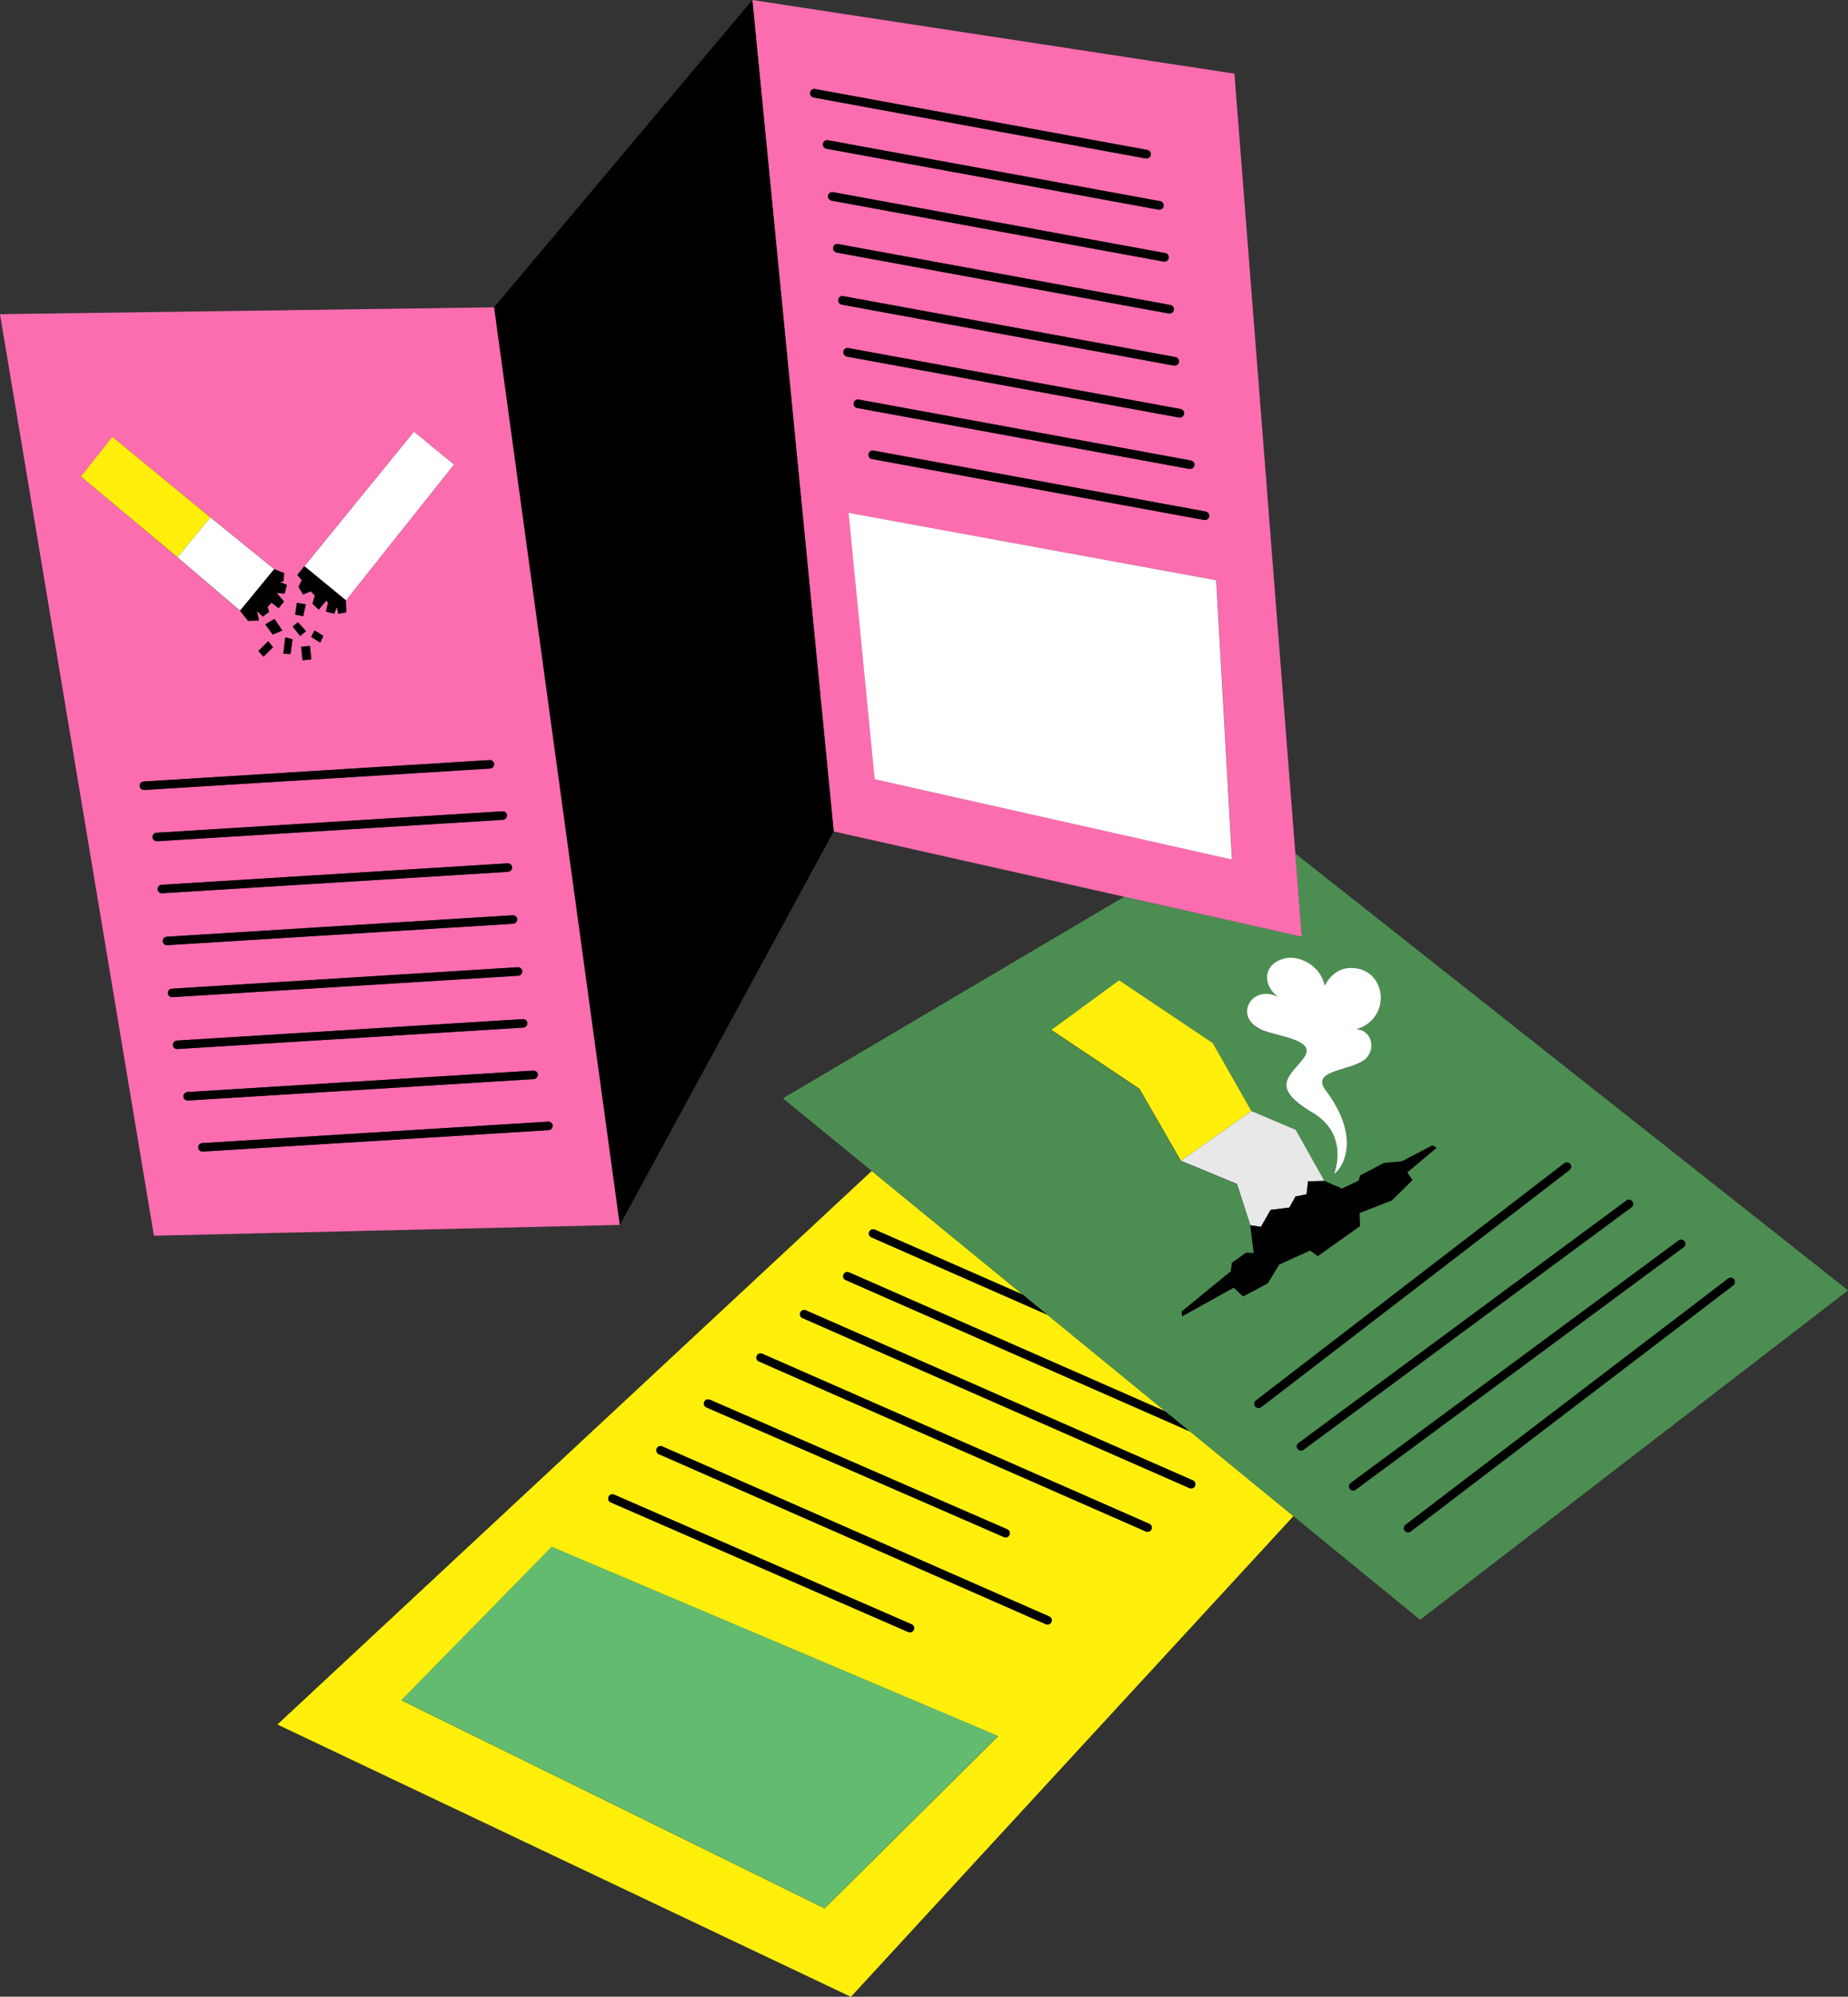 <?xml version="1.0" encoding="UTF-8"?>
<svg id="Layer_2" data-name="Layer 2" xmlns="http://www.w3.org/2000/svg" width="126.77" height="136.89" viewBox="0 0 126.77 136.89">
  <rect x="0" y="0" width="126.77" height="136.89" fill="#333333" stroke="none"/>
  <defs>
    <style>
      .cls-1 {
        fill: #fb6daf;
      }

      .cls-2 {
        fill: #fff;
      }

      .cls-3 {
        fill: #ffef0a;
      }

      .cls-4 {
        fill: #e8e8e8;
      }

      .cls-5 {
        fill: #63bb6f;
      }

      .cls-6 {
        fill: #4c8e52;
      }
    </style>
  </defs>
  <g id="Proposition_1_1_4_" data-name="Proposition 1 (1/4)">
    <g>
      <path class="cls-3" d="M58.01,87.76c-.15-.06-.21-.24-.15-.38,.06-.15,.24-.21,.38-.15l21.72,9.54-8.11-6.63-12.08-5.31c-.15-.06-.21-.23-.15-.38,.06-.15,.24-.21,.38-.15l10.18,4.47-10.38-8.49L19.03,118.23l39.34,18.67,30.36-32.96-7.09-5.8-23.62-10.38Zm-9.7,8.35c.06-.15,.23-.21,.38-.15l20.41,8.89c.15,.06,.21,.23,.15,.38-.04,.1-.14,.16-.24,.17-.05,0-.1,0-.14-.02l-20.41-8.89c-.15-.06-.21-.23-.15-.38Zm-6.57,6.51c.06-.15,.23-.21,.38-.15l20.41,8.89c.15,.06,.21,.23,.15,.38-.04,.1-.14,.16-.24,.17-.05,0-.1,0-.14-.02l-20.41-8.89c-.15-.06-.21-.23-.15-.38Zm14.82,28.21l-29.02-14.26,10.31-10.51,30.62,12.97-11.9,11.8Zm15.56-19.62c-.04,.1-.14,.16-.24,.17-.05,0-.1,0-.14-.02l-26.55-11.66c-.15-.06-.21-.24-.15-.38,.06-.15,.24-.21,.38-.15l26.55,11.66c.15,.06,.21,.23,.15,.38Zm6.87-6.36c-.04,.1-.14,.16-.24,.17-.05,0-.1,0-.14-.02l-26.55-11.66c-.15-.06-.21-.24-.15-.38,.06-.15,.24-.21,.38-.15l26.55,11.66c.15,.06,.21,.24,.15,.38Zm2.99-2.97c-.04,.1-.14,.16-.24,.17-.05,0-.1,0-.14-.02l-26.55-11.66c-.15-.06-.21-.24-.15-.38,.06-.15,.24-.21,.38-.15l26.55,11.66c.15,.06,.21,.24,.15,.38Z"/>
      <polygon class="cls-5" points="27.54 116.56 56.56 130.82 68.46 119.02 37.84 106.05 27.54 116.56"/>
      <path d="M41.9,103l20.41,8.89s.1,.03,.14,.02c.1,0,.19-.07,.24-.17,.06-.15,0-.32-.15-.38l-20.41-8.89c-.15-.06-.32,0-.38,.15-.06,.15,0,.32,.15,.38Z"/>
      <path d="M48.46,96.49l20.41,8.89s.1,.03,.14,.02c.1,0,.19-.07,.24-.17,.06-.15,0-.32-.15-.38l-20.41-8.89c-.15-.06-.32,0-.38,.15-.06,.15,0,.32,.15,.38Z"/>
      <path d="M71.98,110.82l-26.55-11.66c-.15-.06-.32,0-.38,.15-.06,.15,0,.32,.15,.38l26.55,11.66s.1,.03,.14,.02c.1,0,.19-.07,.24-.17,.06-.15,0-.32-.15-.38Z"/>
      <path d="M78.84,104.47l-26.55-11.66c-.15-.06-.32,0-.38,.15-.06,.15,0,.32,.15,.38l26.55,11.66s.1,.03,.14,.02c.1,0,.19-.07,.24-.17,.06-.15,0-.32-.15-.38Z"/>
      <path d="M81.83,101.49l-26.55-11.66c-.15-.06-.32,0-.38,.15-.06,.15,0,.32,.15,.38l26.55,11.66s.1,.03,.14,.02c.1,0,.19-.07,.24-.17,.06-.15,0-.32-.15-.38Z"/>
      <path d="M57.86,87.38c-.06,.15,0,.32,.15,.38l23.62,10.38-1.67-1.37-21.72-9.54c-.15-.06-.32,0-.38,.15Z"/>
      <path d="M59.63,84.45c-.06,.15,0,.32,.15,.38l12.08,5.31-1.67-1.37-10.18-4.47c-.15-.06-.32,0-.38,.15Z"/>
      <path class="cls-6" d="M126.77,88.46l-37.91-29.94,.44,5.7-12.18-2.74-23.41,13.82,6.1,4.99,10.38,8.49,1.67,1.37,8.11,6.63,1.67,1.37,7.09,5.8,8.69,7.1,29.35-22.58Zm-39.06-20.09c-1.04-.67-1.19-2.23,.4-2.65,.98-.26,2.5,.48,2.76,1.87,0,0,.52-1.13,1.63-1.21,2.59-.19,3.1,3.45,.54,4.2,.94,.02,1.31,1.11,.82,1.8-.57,1.08-4.07,.85-2.94,2.35,2.58,3.42,1.08,5.46,.6,5.76,0,0,1.09-2.67-1.47-4.19-3.06-1.82-1.49-2.51-.58-3.81,.87-1.23-1.86-1.41-3-1.91-1.91-.85-.63-3.14,1.23-2.2Zm-10.93-1.15l6.41,4.3,2.65,4.66h0s3.04,1.29,3.04,1.29h0s1.97,3.5,1.97,3.5h0s1.21,.53,1.21,.53l1.14-.55,.11-.34,1.62-.86,1.23-.12,2.11-1.09,.28,.17-2.02,1.68,.36,.53-1.41,1.39-2.22,.87,.03,.9-2.89,2.05-.53-.38-2.12,.96-.79,1.29-1.69,.89-.64-.6-3.54,1.97-.03-.32,3.37-2.76,.07-.59,.97-.68,.53,.02-.24-1.9-.91-2.84h0s-3.85-1.59-3.85-1.59l2.25-1.59-2.25,1.59-2.84-4.92-6.05-4.05,4.65-3.4Zm9.34,29.21c-.1-.13-.07-.31,.05-.41l21.15-16.26c.13-.1,.31-.07,.41,.05,.1,.13,.07,.31-.05,.41l-21.15,16.26s-.1,.05-.15,.06c-.1,0-.19-.03-.26-.11Zm3.31,2.98s-.09,.05-.14,.06c-.1,0-.2-.03-.26-.12-.1-.13-.07-.31,.06-.4l22.5-16.63c.13-.1,.31-.07,.4,.06,.1,.13,.07,.31-.06,.4l-22.5,16.63Zm3.44,2.79c-.1,0-.2-.03-.26-.12-.1-.13-.07-.31,.06-.4l22.5-16.63c.13-.09,.31-.07,.4,.06,.1,.13,.07,.31-.06,.4l-22.5,16.63s-.09,.05-.14,.06Zm3.76,2.86c-.1,0-.2-.03-.26-.11-.1-.13-.07-.31,.05-.41l22.13-16.88c.13-.1,.31-.07,.41,.05,.1,.13,.07,.31-.05,.41l-22.13,16.88s-.1,.05-.15,.06Z"/>
      <polygon class="cls-5" points="88.45 82.79 88.45 82.79 88.45 82.79 88.45 82.79"/>
      <polygon class="cls-3" points="81.01 79.58 83.26 77.99 85.84 76.17 83.19 71.51 76.77 67.21 72.12 70.61 78.17 74.65 81.01 79.58"/>
      <polygon class="cls-4" points="81.01 79.58 84.86 81.17 84.86 81.17 85.77 84 85.77 84 86.5 84.11 87.16 82.95 88.45 82.79 88.45 82.79 88.87 82.03 89.63 81.88 89.73 80.99 90.85 80.96 88.88 77.46 88.88 77.46 85.84 76.17 85.84 76.17 83.26 77.99 81.01 79.58"/>
      <path class="cls-2" d="M86.47,70.57c1.13,.51,3.86,.68,3,1.91-.92,1.3-2.48,1.99,.58,3.81,2.56,1.52,1.47,4.19,1.47,4.19,.48-.29,1.98-2.34-.6-5.76-1.13-1.5,2.37-1.28,2.94-2.35,.49-.68,.12-1.78-.82-1.8,2.56-.76,2.05-4.39-.54-4.2-1.11,.08-1.63,1.21-1.63,1.21-.26-1.39-1.78-2.13-2.76-1.87-1.6,.42-1.44,1.98-.4,2.65-1.85-.94-3.13,1.35-1.23,2.2Z"/>
      <polygon points="89.73 80.99 89.63 81.88 88.87 82.03 88.45 82.79 88.45 82.79 88.45 82.79 87.16 82.95 86.5 84.11 85.77 84 85.77 84 86.01 85.9 85.48 85.88 84.51 86.57 84.44 87.15 81.06 89.91 81.09 90.24 84.63 88.27 85.28 88.87 86.97 87.97 87.75 86.68 89.87 85.72 90.4 86.1 93.29 84.05 93.26 83.15 95.47 82.29 96.89 80.9 96.53 80.37 98.54 78.69 98.27 78.52 96.16 79.62 94.93 79.73 93.31 80.59 93.2 80.94 92.06 81.49 90.85 80.96 90.85 80.96 89.73 80.99"/>
      <path d="M86.51,96.47l21.15-16.26c.13-.1,.15-.28,.05-.41-.1-.13-.28-.15-.41-.05l-21.15,16.26c-.13,.1-.15,.28-.05,.41,.06,.08,.16,.12,.26,.11,.05,0,.1-.02,.15-.06Z"/>
      <path d="M111.97,82.36c-.09-.13-.28-.16-.4-.06l-22.5,16.63c-.13,.09-.16,.28-.06,.4,.06,.08,.16,.13,.26,.12,.05,0,.1-.02,.14-.06l22.5-16.63c.13-.1,.16-.28,.06-.4Z"/>
      <path d="M115.55,85.1c-.09-.13-.28-.16-.4-.06l-22.5,16.63c-.13,.1-.16,.28-.06,.4,.06,.08,.16,.13,.26,.12,.05,0,.1-.02,.14-.06l22.5-16.63c.13-.1,.16-.28,.06-.4Z"/>
      <path d="M118.95,87.71c-.1-.13-.28-.15-.41-.05l-22.13,16.88c-.13,.1-.15,.28-.05,.41,.06,.08,.16,.12,.26,.11,.05,0,.1-.02,.15-.06l22.13-16.88c.13-.1,.15-.28,.05-.41Z"/>
      <path class="cls-1" d="M88.86,58.51l-4.18-53.46L51.61,0l5.58,57,19.93,4.48,12.18,2.74-.44-5.7Zm-5.91-23.1c-.02,.13-.13,.22-.26,.24-.03,0-.05,0-.08,0l-22.8-4.18c-.16-.03-.26-.18-.23-.34,.03-.16,.18-.26,.34-.23l22.8,4.18c.16,.03,.26,.18,.23,.34Zm-1.01-3.5c-.02,.13-.13,.22-.26,.24-.03,0-.05,0-.08,0l-22.8-4.18c-.16-.03-.26-.18-.23-.34s.18-.26,.34-.23l22.8,4.18c.16,.03,.26,.18,.23,.34Zm-24.78-14.94c.03-.16,.18-.26,.34-.23l22.8,4.18c.16,.03,.26,.18,.23,.34-.02,.13-.13,.22-.26,.24-.03,0-.05,0-.08,0l-22.8-4.18c-.16-.03-.26-.18-.23-.34Zm-.35-3.56c.03-.16,.18-.26,.34-.23l22.8,4.18c.16,.03,.26,.18,.23,.34-.02,.13-.13,.22-.26,.24-.03,0-.05,0-.08,0l-22.8-4.18c-.16-.03-.26-.18-.23-.34Zm.7,7.13c.03-.16,.18-.26,.34-.23l22.8,4.18c.16,.03,.26,.18,.23,.34-.02,.13-.13,.22-.26,.24-.03,0-.05,0-.08,0l-22.8-4.18c-.16-.03-.26-.18-.23-.34Zm.35,3.56c.03-.16,.18-.26,.34-.23l22.8,4.18c.16,.03,.26,.18,.23,.34-.02,.13-.13,.22-.26,.24-.03,0-.05,0-.08,0l-22.8-4.18c-.16-.03-.26-.18-.23-.34Zm21.97-9.96c-.02,.13-.13,.22-.26,.24-.03,0-.05,0-.08,0l-22.8-4.18c-.16-.03-.26-.18-.23-.34s.18-.26,.34-.23l22.8,4.18c.16,.03,.26,.18,.23,.34Zm-24.25-7.8c.03-.16,.18-.26,.34-.23l22.8,4.18c.16,.03,.26,.18,.23,.34-.02,.13-.13,.22-.26,.24-.03,0-.05,0-.08,0l-22.8-4.18c-.16-.03-.26-.18-.23-.34Zm4.43,47.08l-1.79-18.25,25.22,4.61,1.08,19.15-24.51-5.52Z"/>
      <polygon points="51.61 0 33.89 21.07 42.52 83.98 57.19 57 57.19 57 51.61 0 51.61 0"/>
      <path class="cls-1" d="M33.89,21.07L0,21.54l10.56,63.18,31.95-.74-8.62-62.91Zm.88,34.83c0,.16-.11,.29-.26,.31,0,0,0,0-.01,0l-23.73,1.47c-.16,0-.3-.11-.31-.27-.01-.16,.11-.3,.27-.31l23.73-1.47c.16,0,.3,.11,.31,.27Zm.44,7.43s0,0-.01,0l-23.73,1.47c-.16,0-.3-.11-.31-.27-.01-.16,.11-.3,.27-.31l23.73-1.47c.16,0,.3,.11,.31,.27,0,.16-.11,.29-.26,.31Zm.61,3.26c0,.16-.11,.29-.26,.31,0,0,0,0-.01,0l-23.73,1.47c-.16,0-.3-.11-.31-.27-.01-.16,.11-.3,.27-.31l23.73-1.47c.16,0,.3,.11,.31,.27Zm-.96-6.82s0,0-.01,0l-23.73,1.47c-.16,0-.3-.11-.31-.27-.01-.16,.11-.3,.27-.31l23.73-1.47c.16,0,.3,.11,.31,.27,0,.16-.11,.29-.26,.31Zm-14.47-20.35l.48-.6h0s7.53-9.22,7.53-9.22l2.74,2.25-7.41,9.31h0s.02,.82,.02,.82l-.55,.1-.1-.46-.18,.45-.56-.14,.14-.62-.13-.13-.51,.62-.43-.41,.16-.56-.28-.29-.52,.23-.32-.54,.23-.45-.3-.36Zm1.78,4.18l-.21,.46-.62-.39,.23-.44,.6,.38Zm-1.81-2.27l.61,.1-.17,.81-.55-.1,.11-.81Zm.89,2.96l.09,.92-.6,.06-.09-.92,.6-.06Zm-.82-1.62l.56,.61-.41,.32-.51-.65,.36-.29Zm-2.23,.14l.62-.37,.54,.79-.66,.28-.5-.69Zm.52,1.56l-.65,.65-.35-.39,.67-.67,.33,.4Zm.84-.67l.5,.13-.14,1.02-.49-.03,.14-1.12ZM7.71,29.95l6.73,5.52-.68,.83,.68-.83,4.38,3.55h0s.68,.28,.68,.28l-.05,.55-.25,.07,.48,.17-.15,.61-.55-.04,.51,.58-.37,.46-.49-.38-.27,.31,.11,.32-.44,.33-.39-.39,.12,.66-.74,.02-.55-.68h0s-4.28-3.66-4.28-3.66h0s-6.63-5.55-6.63-5.55l2.16-2.71Zm1.88,23.94c-.01-.16,.11-.3,.27-.31l23.73-1.47c.16,0,.3,.11,.31,.27,0,.16-.11,.29-.26,.31,0,0,0,0-.01,0l-23.73,1.47c-.16,0-.3-.11-.31-.27Zm2.28,17.76c-.01-.16,.11-.3,.27-.31l23.73-1.47c.16,0,.3,.11,.31,.27,0,.16-.11,.29-.26,.31,0,0,0,0-.01,0l-23.73,1.47c-.16,0-.3-.11-.31-.27Zm.72,3.53c-.01-.16,.11-.3,.27-.31l23.73-1.47c.16,0,.3,.11,.31,.27,0,.16-.11,.29-.26,.31,0,0,0,0-.01,0l-23.73,1.47c-.16,0-.3-.11-.31-.27Zm25.06,2.3s0,0-.01,0l-23.73,1.47c-.16,0-.3-.11-.31-.27-.01-.16,.11-.3,.27-.31l23.73-1.47c.16,0,.3,.11,.31,.27,0,.16-.11,.29-.26,.31Z"/>
      <polygon class="cls-3" points="12.18 38.21 12.18 38.21 13.75 36.3 14.43 35.47 7.71 29.95 5.55 32.67 12.18 38.21 12.18 38.21"/>
      <polygon class="cls-2" points="12.18 38.21 16.47 41.87 18.81 39.02 14.43 35.47 13.75 36.3 12.18 38.21 12.18 38.21"/>
      <polygon points="16.47 41.87 17.02 42.56 17.76 42.54 17.63 41.88 18.02 42.27 18.46 41.94 18.35 41.62 18.62 41.31 19.11 41.69 19.48 41.23 18.97 40.65 19.52 40.69 19.68 40.09 19.19 39.92 19.44 39.85 19.49 39.3 18.81 39.02 18.81 39.02 16.47 41.87 16.47 41.87"/>
      <polygon class="cls-2" points="23.73 41.16 31.14 31.85 28.4 29.6 20.88 38.82 20.88 38.82 20.88 38.82 23.73 41.16"/>
      <polygon points="20.8 40.76 21.32 40.53 21.6 40.83 21.44 41.39 21.87 41.79 22.38 41.18 22.51 41.31 22.36 41.93 22.93 42.07 23.11 41.62 23.21 42.08 23.75 41.98 23.73 41.16 23.73 41.16 20.88 38.82 20.88 38.82 20.4 39.42 20.7 39.78 20.48 40.23 20.8 40.76"/>
      <polygon points="19.37 43.22 18.83 42.43 18.21 42.8 18.71 43.5 19.37 43.22"/>
      <polygon points="20.98 41.43 20.37 41.33 20.25 42.14 20.8 42.24 20.98 41.43"/>
      <polygon points="21 43.27 20.44 42.66 20.08 42.95 20.59 43.6 21 43.27"/>
      <polygon points="20.07 43.82 19.57 43.7 19.44 44.81 19.93 44.84 20.07 43.82"/>
      <polygon points="21.35 43.66 21.97 44.05 22.18 43.59 21.58 43.22 21.35 43.66"/>
      <rect x="20.71" y="44.31" width=".6" height=".92" transform="translate(-4.26 2.26) rotate(-5.59)"/>
      <polygon points="18.08 45.02 18.73 44.37 18.4 43.96 17.73 44.63 18.08 45.02"/>
      <path d="M33.63,52.69c.15-.02,.27-.15,.26-.31,0-.16-.15-.28-.31-.27l-23.73,1.47c-.16,0-.28,.15-.27,.31,0,.16,.15,.28,.31,.27l23.73-1.47s0,0,.01,0Z"/>
      <path d="M10.47,57.4c0,.16,.15,.28,.31,.27l23.73-1.47s0,0,.01,0c.15-.02,.27-.15,.26-.31,0-.16-.15-.28-.31-.27l-23.73,1.47c-.17,0-.28,.15-.27,.31Z"/>
      <path d="M34.82,59.19l-23.73,1.47c-.16,.01-.28,.15-.27,.31,0,.16,.15,.28,.31,.27l23.73-1.47s0,0,.01,0c.15-.02,.27-.15,.26-.31,0-.16-.15-.28-.31-.27Z"/>
      <path d="M35.17,62.75l-23.73,1.47c-.16,0-.28,.15-.27,.31,0,.16,.15,.28,.31,.27l23.73-1.47s0,0,.01,0c.15-.02,.27-.15,.26-.31,0-.16-.15-.28-.31-.27Z"/>
      <path d="M11.79,67.78c-.16,.01-.28,.15-.27,.31,0,.16,.15,.28,.31,.27l23.73-1.47s0,0,.01,0c.15-.02,.27-.15,.26-.31,0-.16-.15-.28-.31-.27l-23.73,1.47Z"/>
      <path d="M35.91,70.45c.15-.02,.27-.15,.26-.31,0-.16-.15-.28-.31-.27l-23.73,1.47c-.16,0-.28,.15-.27,.31,0,.16,.15,.28,.31,.27l23.73-1.47s0,0,.01,0Z"/>
      <path d="M36.63,73.98c.15-.02,.27-.15,.26-.31,0-.16-.15-.28-.31-.27l-23.73,1.47c-.16,.01-.28,.15-.27,.31,0,.16,.15,.28,.31,.27l23.73-1.47s0,0,.01,0Z"/>
      <path d="M37.6,76.9l-23.73,1.47c-.16,0-.28,.15-.27,.31,0,.16,.15,.28,.31,.27l23.73-1.47s0,0,.01,0c.15-.02,.27-.15,.26-.31,0-.16-.15-.28-.31-.27Z"/>
      <polygon class="cls-2" points="83.43 39.78 58.21 35.16 60 53.42 84.51 58.93 83.43 39.78"/>
      <path d="M55.8,6.68l22.8,4.18s.05,0,.08,0c.13-.01,.23-.11,.26-.24,.03-.16-.08-.31-.23-.34l-22.8-4.18c-.16-.03-.31,.08-.34,.23-.03,.16,.08,.31,.23,.34Z"/>
      <path d="M56.45,9.85c-.03,.16,.08,.31,.23,.34l22.8,4.18s.05,0,.08,0c.13-.01,.23-.11,.26-.24,.03-.16-.08-.31-.23-.34l-22.8-4.18c-.16-.03-.31,.08-.34,.23Z"/>
      <path d="M57.03,13.75l22.8,4.18s.05,0,.08,0c.13-.01,.23-.11,.26-.24,.03-.16-.08-.31-.23-.34l-22.8-4.18c-.16-.03-.31,.08-.34,.23-.03,.16,.08,.31,.23,.34Z"/>
      <path d="M57.38,17.31l22.8,4.18s.05,0,.08,0c.13-.01,.23-.11,.26-.24,.03-.16-.08-.31-.23-.34l-22.8-4.18c-.16-.03-.31,.07-.34,.23-.03,.16,.08,.31,.23,.34Z"/>
      <path d="M57.73,20.88l22.8,4.18s.05,0,.08,0c.13-.01,.23-.11,.26-.24,.03-.16-.08-.31-.23-.34l-22.8-4.18c-.16-.03-.31,.08-.34,.23s.08,.31,.23,.34Z"/>
      <path d="M58.08,24.44l22.8,4.18s.05,0,.08,0c.13-.01,.23-.11,.26-.24,.03-.16-.08-.31-.23-.34l-22.8-4.18c-.16-.03-.31,.08-.34,.23-.03,.16,.08,.31,.23,.34Z"/>
      <path d="M58.56,27.63c-.03,.16,.08,.31,.23,.34l22.8,4.18s.05,0,.08,0c.13-.01,.23-.11,.26-.24,.03-.16-.08-.31-.23-.34l-22.8-4.18c-.16-.03-.31,.08-.34,.23Z"/>
      <path d="M59.58,31.13c-.03,.16,.08,.31,.23,.34l22.8,4.18s.05,0,.08,0c.13-.01,.23-.11,.26-.24,.03-.16-.08-.31-.23-.34l-22.8-4.18c-.16-.03-.31,.07-.34,.23Z"/>
    </g>
  </g>
</svg>